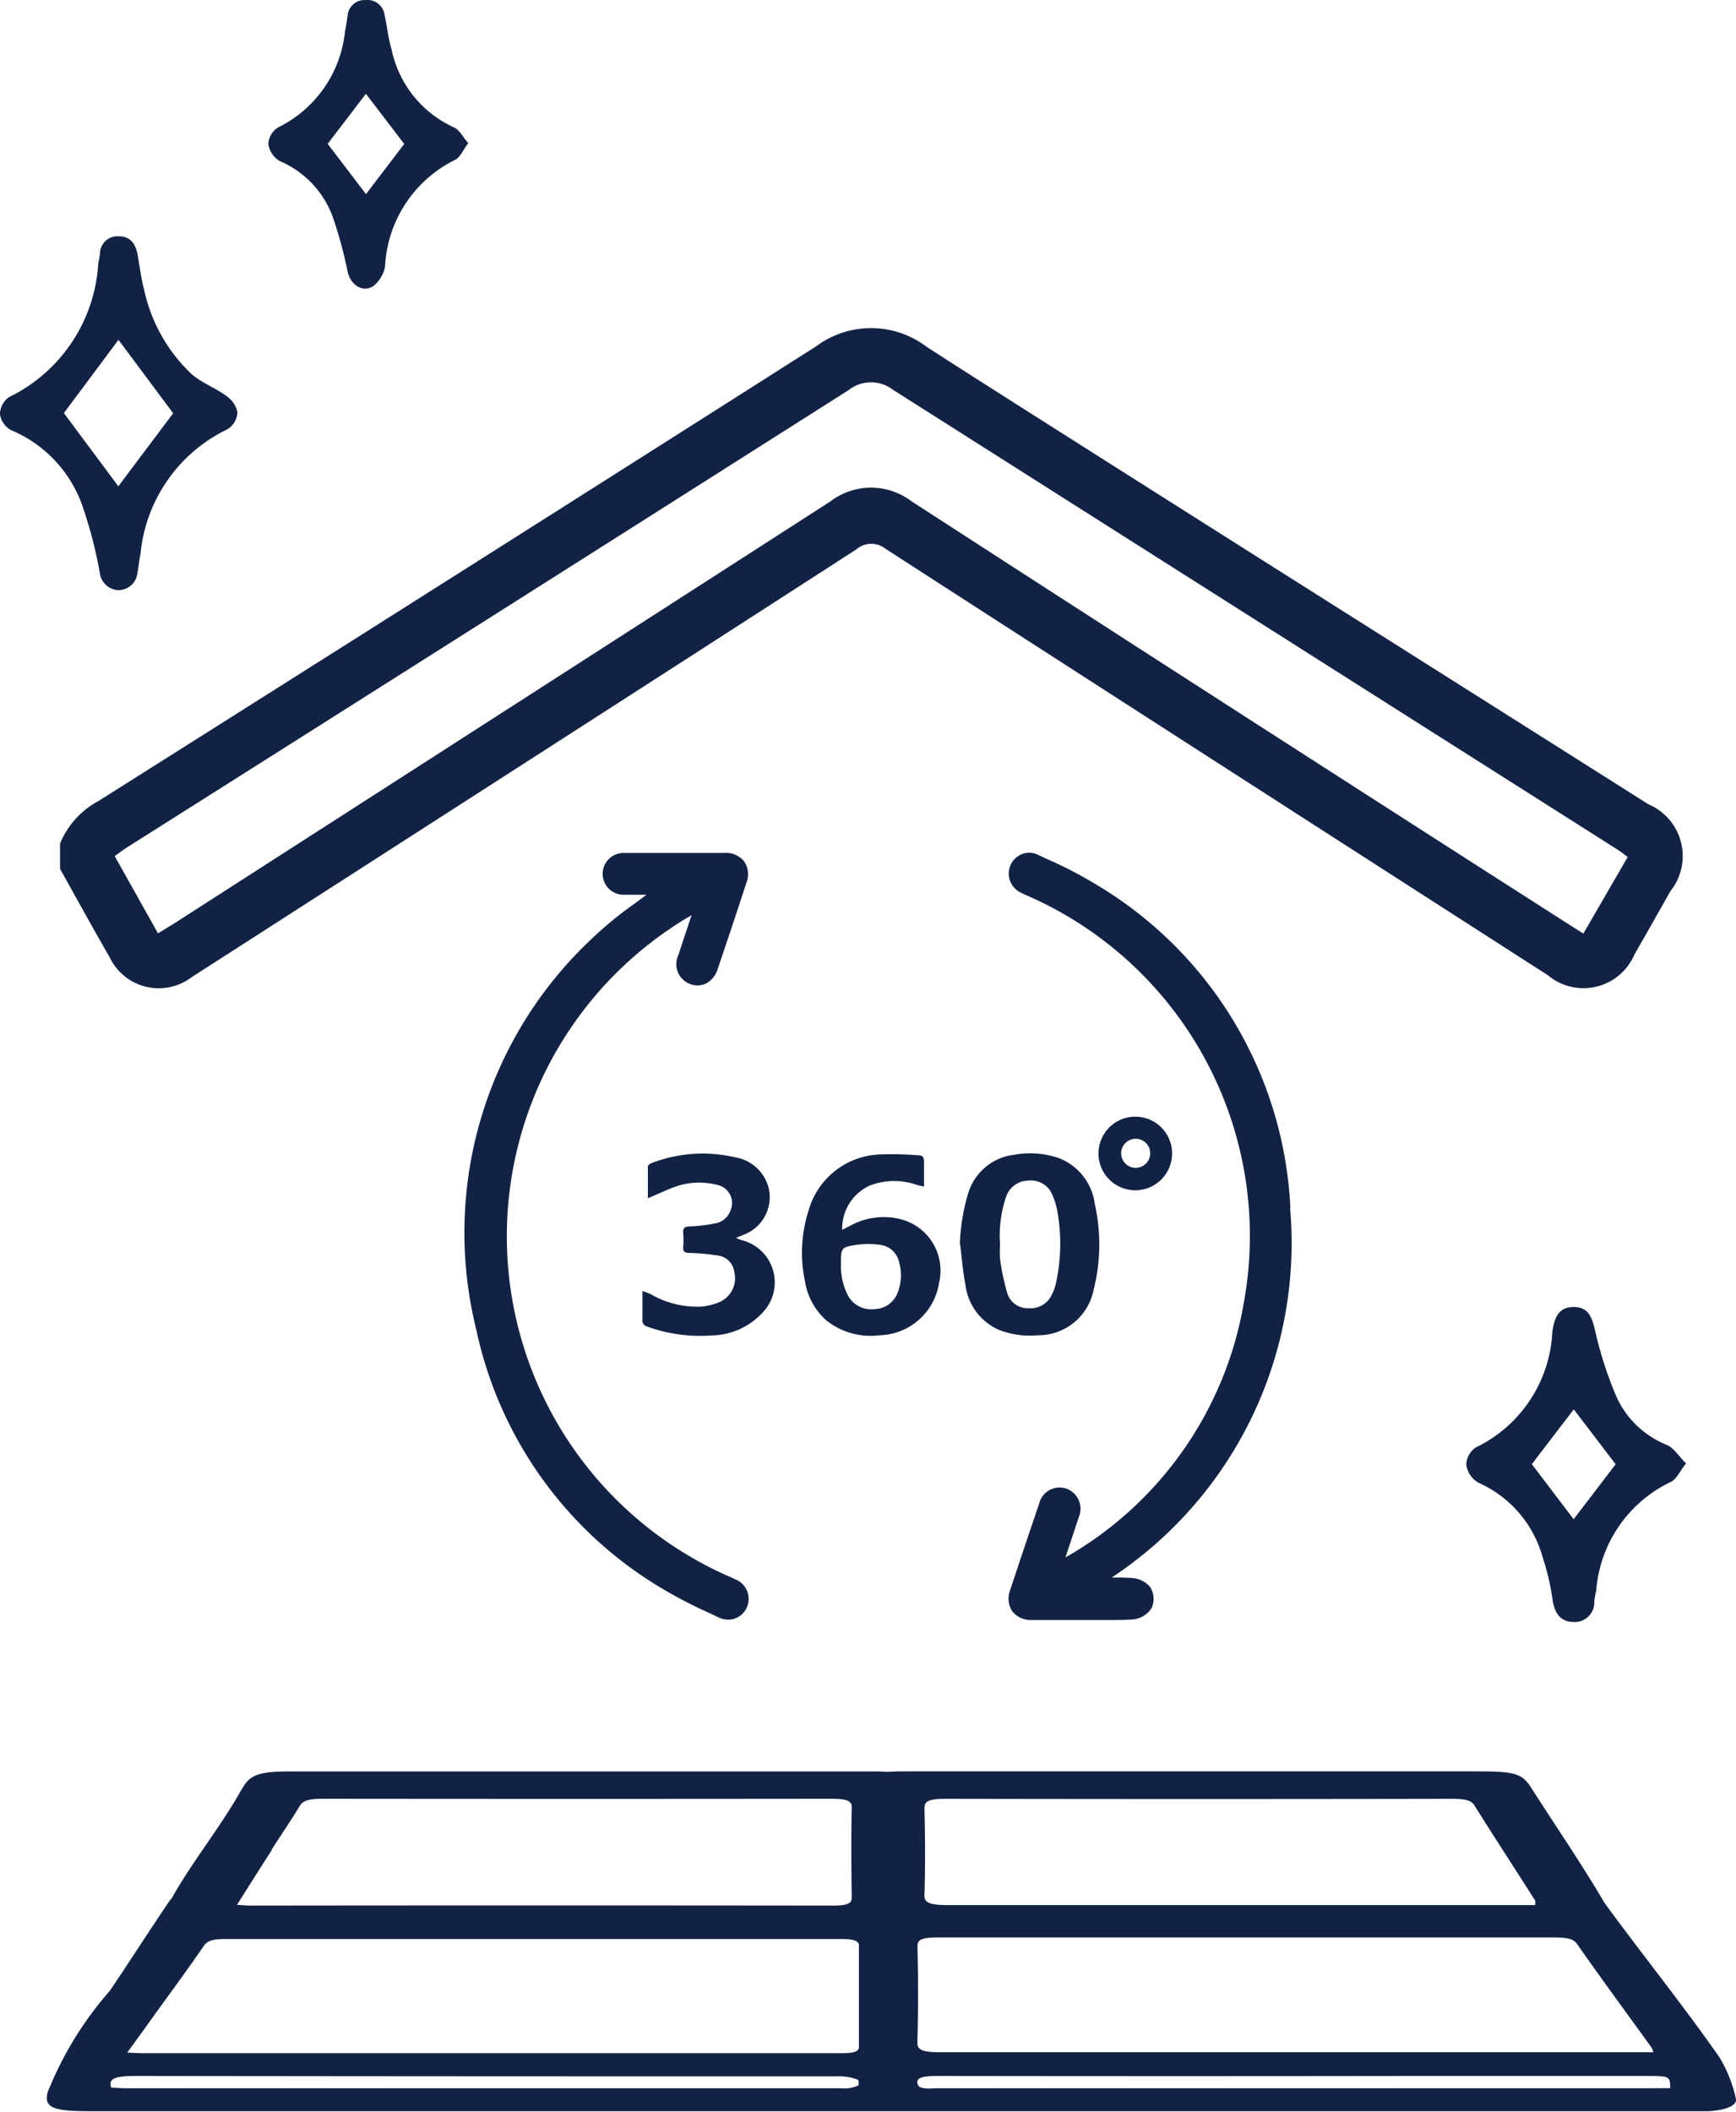 <svg xmlns="http://www.w3.org/2000/svg" xmlns:xlink="http://www.w3.org/1999/xlink" width="29.864" height="36.328" viewBox="0 0 29.864 36.328">
  <defs>
    <clipPath id="clip-path">
      <rect id="Rectangle_37" data-name="Rectangle 37" width="29.864" height="36.328" transform="translate(0 0)" fill="#122245"/>
    </clipPath>
  </defs>
  <g id="Groupe_107" data-name="Groupe 107" transform="translate(-0.001 -0.001)">
    <g id="Groupe_106" data-name="Groupe 106" transform="translate(0.001 0.001)" clip-path="url(#clip-path)">
      <path id="Tracé_106" data-name="Tracé 106" d="M1.1,28.806l.937,1.259.943-1.256-.941-1.263L1.1,28.806m.93,3.046a.338.338,0,0,1-.312-.3,7.858,7.858,0,0,0-.282-1.1A2.2,2.2,0,0,0,.193,29.1.378.378,0,0,1,0,28.823a.365.365,0,0,1,.161-.294,2.732,2.732,0,0,0,1.53-2.293c.01-.057.022-.113.03-.17a.3.3,0,0,1,.328-.3c.2,0,.286.136.319.316.036.2.06.408.113.606a2.809,2.809,0,0,0,.811,1.443c.175.154.409.239.6.378a.456.456,0,0,1,.194.281.365.365,0,0,1-.168.292,2.659,2.659,0,0,0-1.5,2.147c-.024.113-.033.228-.055.341a.326.326,0,0,1-.328.281" transform="translate(-0.001 -21.701)" fill="#122245"/>
      <path id="Tracé_107" data-name="Tracé 107" d="M30.91,1.612l-.658.861.659.865.658-.863-.659-.862m1.758.852c-.092.12-.141.249-.229.286a2.162,2.162,0,0,0-1.2,1.832.564.564,0,0,1-.2.335c-.177.12-.384-.009-.441-.234a7.743,7.743,0,0,0-.249-.927,1.664,1.664,0,0,0-.918-.986.409.409,0,0,1-.2-.295A.359.359,0,0,1,29.4,2.19,2.073,2.073,0,0,0,30.55.538c.02-.088.031-.179.045-.268A.291.291,0,0,1,30.9,0a.3.3,0,0,1,.333.266c.042.193.061.392.117.58a1.9,1.9,0,0,0,1.069,1.342c.1.04.156.166.253.275" transform="translate(-24.615 0.001)" fill="#122245"/>
      <path id="Tracé_108" data-name="Tracé 108" d="M162.378,145.118l-.721-.944-.721.943.719.947.723-.946m1.212-.016c-.113.141-.168.279-.264.32a2.265,2.265,0,0,0-1.283,1.871,1.689,1.689,0,0,0-.033.186.337.337,0,0,1-.364.352c-.224-.005-.317-.157-.352-.372a4.165,4.165,0,0,0-.17-.734,1.976,1.976,0,0,0-1.107-1.289.429.429,0,0,1-.209-.307.37.37,0,0,1,.165-.3,2.33,2.33,0,0,0,1.316-2c.039-.228.1-.413.364-.415s.318.185.372.408a6.583,6.583,0,0,0,.361,1.123,1.607,1.607,0,0,0,.875.842c.12.051.2.192.328.318" transform="translate(-134.584 -119.933)" fill="#122245"/>
      <path id="Tracé_109" data-name="Tracé 109" d="M32.685,198.536q-6.117,0-12.234,0c-.139,0-.334.033-.364-.072s.07-.139.342-.139q4.106.006,8.212,0h3.953c.436,0,.436,0,.441.209Zm-13.906,0H6.458c-.077,0-.153-.007-.242-.011-.047-.142.034-.2.4-.2q6.042.008,12.084.006a.9.9,0,0,1,.352.055.141.141,0,0,1,.02.021v.078a.559.559,0,0,1-.3.051M7,197.218c.273-.378.551-.755.811-1.135.06-.087.161-.114.378-.114q5.284,0,10.568,0c.217,0,.3.025.321.093,0,.24,0,.479,0,.719q0,.181,0,.362c0,.232,0,.464,0,.7-.017.063-.087.09-.3.09q-6.012,0-12.024,0c-.077,0-.153-.006-.263-.011.173-.237.34-.467.505-.7m1.978-2.789c.161-.252.332-.5.486-.755.054-.089.155-.121.393-.121q4.371.005,8.742,0c.3,0,.361.044.359.152-.011.51-.007,1.021,0,1.531,0,.09-.011.154-.317.154q-5.02-.006-10.039,0c-.05,0-.1-.005-.219-.013.205-.324.4-.635.6-.944m11.227-.717c0-.11.046-.162.372-.162q4.338.008,8.676,0c.214,0,.35.013.41.11.342.547.7,1.093,1.047,1.64.009.014,0,.03,0,.078h-.386q-4.852,0-9.7,0c-.349,0-.424-.047-.42-.175.016-.5.012-1,0-1.5m12.539,4.206h-.382q-5.933,0-11.866,0c-.3,0-.4-.033-.411-.137,0-.033,0-.065,0-.1.015-.529.012-1.059,0-1.588,0-.11.07-.15.361-.15q5.285,0,10.57,0c.218,0,.348.015.417.114.418.6.855,1.19,1.284,1.786a.286.286,0,0,1,.025.07m1.422.8a2.373,2.373,0,0,0-.278-.7c-.515-.751-1.441-1.919-1.984-2.667-.387-.663-.84-1.32-1.261-1.98-.152-.238-.274-.279-.894-.279H19.926c-.132,0-.244,0-.34.008-.059,0-.121-.007-.19-.007-.318,0-.636,0-.954,0H9.28c-.489,0-.658.054-.779.243-.023.035-.043.069-.062.1-.349.621-.845,1.229-1.189,1.85a.08.08,0,0,0-.026.026c-.256.371-.781,1.185-1.034,1.556a5.993,5.993,0,0,0-1.071,1.75c-.056.25.081.319.715.319H19.417c.064,0,.122,0,.175,0s.131,0,.207,0H33.373c.1,0,.205,0,.307,0,.306-.013.519-.1.482-.221" transform="translate(-4.302 -162.618)" fill="#122245"/>
      <path id="Tracé_110" data-name="Tracé 110" d="M105.318,127.244a1.613,1.613,0,0,0,0,.269,4.025,4.025,0,0,0,.125.585.369.369,0,0,0,.37.252.4.4,0,0,0,.394-.234.8.8,0,0,0,.066-.174,3.145,3.145,0,0,0,.033-1.238,1.217,1.217,0,0,0-.091-.307.394.394,0,0,0-.409-.243.411.411,0,0,0-.39.291,2.1,2.1,0,0,0-.1.8m-.691.008a3.43,3.43,0,0,1,.141-.873.943.943,0,0,1,.8-.671,1.529,1.529,0,0,1,.739.05.979.979,0,0,1,.641.793,3.184,3.184,0,0,1-.02,1.482.97.97,0,0,1-.963.781,1.475,1.475,0,0,1-.653-.088.973.973,0,0,1-.588-.776c-.046-.23-.062-.465-.092-.7" transform="translate(-88.113 -105.848)" fill="#122245"/>
      <path id="Tracé_111" data-name="Tracé 111" d="M88.081,127.664a1.1,1.1,0,0,0,.128.54.456.456,0,0,0,.459.221.431.431,0,0,0,.393-.293.8.8,0,0,0,.022-.509.38.38,0,0,0-.31-.3,1.458,1.458,0,0,0-.44,0c-.249.037-.255.057-.251.344m1.429-1.348c-.054-.013-.09-.019-.125-.03a1.17,1.17,0,0,0-.814.014.813.813,0,0,0-.469.76l.148-.076a1.186,1.186,0,0,1,.775-.125.912.912,0,0,1,.743,1.114,1.064,1.064,0,0,1-1.028.9,1.22,1.22,0,0,1-.907-.253,1.129,1.129,0,0,1-.368-.659,2.384,2.384,0,0,1,.061-1.242,1.325,1.325,0,0,1,1.242-.957,5.78,5.78,0,0,1,.642.015c.073,0,.1.033.1.109,0,.137,0,.275,0,.428" transform="translate(-73.615 -105.909)" fill="#122245"/>
      <path id="Tracé_112" data-name="Tracé 112" d="M70.125,126.45c0-.2,0-.372,0-.543,0-.021.036-.049.062-.058a2.444,2.444,0,0,1,1.439-.1.711.711,0,0,1,.576.524.689.689,0,0,1-.41.8l-.153.062c.046.018.069.03.093.037a.749.749,0,0,1,.362,1.253,1.217,1.217,0,0,1-.879.388,2.666,2.666,0,0,1-1.094-.15.112.112,0,0,1-.089-.128c0-.155,0-.309,0-.487.061.024.1.035.14.054a1.6,1.6,0,0,0,.855.216,1.05,1.05,0,0,0,.311-.071.448.448,0,0,0,.274-.524.323.323,0,0,0-.269-.282,3.859,3.859,0,0,0-.505-.048c-.082,0-.112-.026-.105-.107a1.417,1.417,0,0,0,0-.229c-.008-.089.019-.117.114-.12a2.527,2.527,0,0,0,.441-.053.337.337,0,0,0,.258-.22.318.318,0,0,0-.234-.442,1.247,1.247,0,0,0-.813.071c-.118.047-.233.1-.378.162" transform="translate(-58.98 -105.843)" fill="#122245"/>
      <path id="Tracé_113" data-name="Tracé 113" d="M120.4,122.568a.25.25,0,1,1,.25-.25.25.25,0,0,1-.25.25m0-.88a.633.633,0,1,0,.626.631.632.632,0,0,0-.626-.631" transform="translate(-100.863 -102.481)" fill="#122245"/>
      <path id="Tracé_114" data-name="Tracé 114" d="M55.315,105.426c-.044-.023-.089-.043-.134-.062a6.389,6.389,0,0,1-.869-11.212c.078-.052.158-.1.248-.151l-.074.223q-.078.23-.153.462a.365.365,0,0,0,.206.5.347.347,0,0,0,.27-.011.417.417,0,0,0,.2-.248c.149-.44.324-.96.492-1.479a.393.393,0,0,0-.034-.369.4.4,0,0,0-.349-.149H53.39a.359.359,0,1,0,0,.719c.113,0,.227,0,.338,0h.055l-.217.162a6.36,6.36,0,0,0-.715.587,6.928,6.928,0,0,0-1.993,6.739,6.827,6.827,0,0,0,3.219,4.459,7.67,7.67,0,0,0,.773.4l.173.082a.385.385,0,0,0,.167.039.348.348,0,0,0,.322-.214.363.363,0,0,0-.192-.477" transform="translate(-42.663 -78.259)" fill="#122245"/>
      <path id="Tracé_115" data-name="Tracé 115" d="M114.8,99.035a6.845,6.845,0,0,0-3.4-5.6,6.739,6.739,0,0,0-.766-.394l-.183-.085a.336.336,0,0,0-.262-.012.361.361,0,0,0-.047.654.765.765,0,0,0,.092.045l.019.009a6.386,6.386,0,0,1,3.748,7,6.246,6.246,0,0,1-3.07,4.392l.018-.055c.073-.22.142-.428.21-.636a.367.367,0,0,0-.218-.494.361.361,0,0,0-.462.257c-.16.471-.331.978-.5,1.492a.4.4,0,0,0,.036.361.407.407,0,0,0,.341.151c.223,0,.445,0,.667,0h.472l.223,0c.128,0,.258,0,.387-.011a.425.425,0,0,0,.311-.2.384.384,0,0,0-.033-.363.45.45,0,0,0-.313-.148c-.115-.009-.23-.01-.344-.008a6.894,6.894,0,0,0,3.069-6.357" transform="translate(-92.602 -78.256)" fill="#122245"/>
      <path id="Tracé_116" data-name="Tracé 116" d="M8.2,46.173c.107-.066.191-.116.274-.168q5.648-3.628,11.292-7.261a1.151,1.151,0,0,1,1.4,0q5.59,3.617,11.2,7.208l.354.225.763-1.317c-.065-.048-.112-.087-.164-.121q-6.243-3.96-12.485-7.922a.618.618,0,0,0-.749.009q-6.195,3.934-12.4,7.857c-.074.046-.144.1-.23.161L8.2,46.173m25.637-2.221a.967.967,0,0,1,.381,1.495c-.206.363-.41.727-.619,1.089a.953.953,0,0,1-1.492.355c-.143-.09-8.139-5.23-11.393-7.334a.393.393,0,0,0-.5.011c-3.248,2.1-11.436,7.359-11.436,7.359a.936.936,0,0,1-1.413-.349c-.289-.5-.567-1.009-.85-1.514v-.436A1.461,1.461,0,0,1,7.17,43.9Q13.351,40,19.52,36.077a1.583,1.583,0,0,1,1.9.005c1.123.737,11.138,7.058,12.418,7.87" transform="translate(-5.482 -30.119)" fill="#122245"/>
    </g>
  </g>
</svg>
